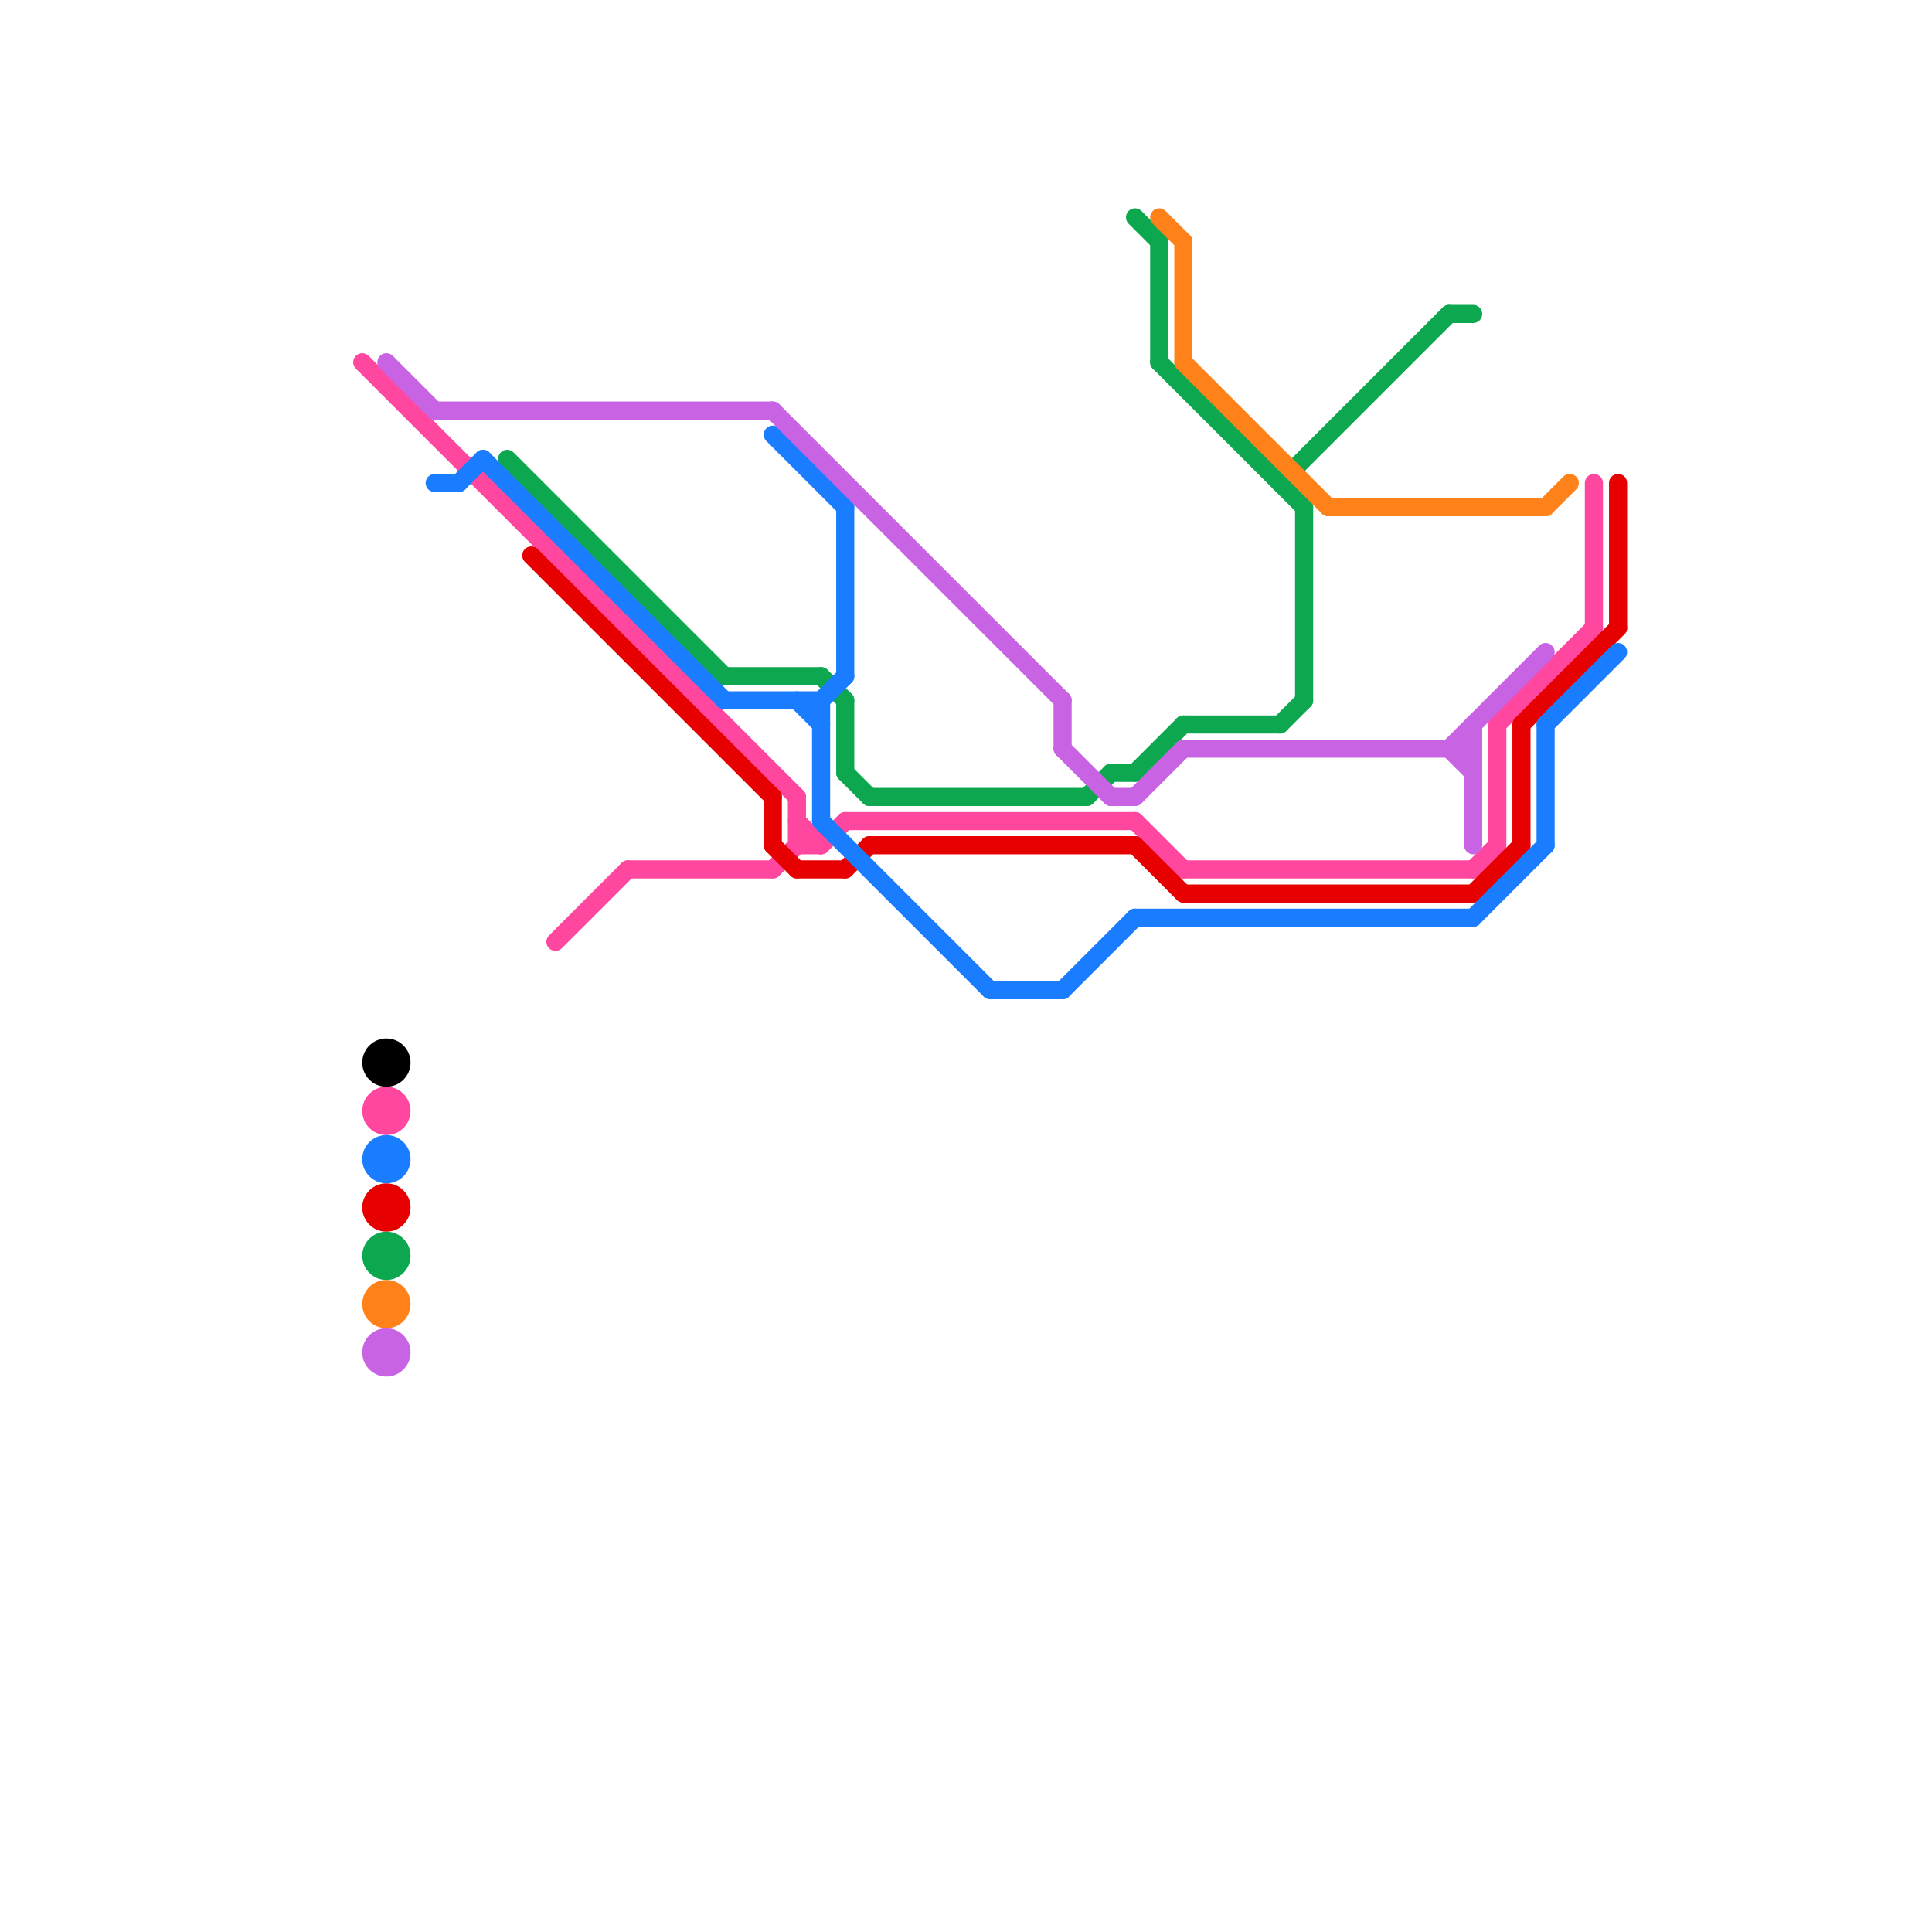 
<svg version="1.1" xmlns="http://www.w3.org/2000/svg" viewBox="0 0 80 80">
<style>text { font: 1px Helvetica; font-weight: 600; white-space: pre; dominant-baseline: central; } line { stroke-width: 0.75; fill: none; stroke-linecap: round; stroke-linejoin: round; } .c0 { stroke: #ff47a0 } .c1 { stroke: #e60000 } .c2 { stroke: #0ca74f } .c3 { stroke: #1a7dff } .c4 { stroke: #ff811a } .c5 { stroke: #c863e3 } .c6 { stroke: #000000 } .w2 { stroke-width: .75; }</style><defs><g id="csm-ff47a0"><circle r="0.4" fill="#ff47a0"/><circle r="0.2" fill="#fff"/></g><g id="csm-c863e3"><circle r="0.4" fill="#c863e3"/><circle r="0.2" fill="#fff"/></g><g id="csm-000000"><circle r="0.4" fill="#000000"/><circle r="0.2" fill="#fff"/></g><g id="csm-1a7dff"><circle r="0.4" fill="#1a7dff"/><circle r="0.2" fill="#fff"/></g><g id="csm-e60000"><circle r="0.4" fill="#e60000"/><circle r="0.2" fill="#fff"/></g><g id="csm-0ca74f"><circle r="0.4" fill="#0ca74f"/><circle r="0.2" fill="#fff"/></g><g id="csm-ff811a"><circle r="0.4" fill="#ff811a"/><circle r="0.2" fill="#fff"/></g></defs><line class="c0 " x1="49" y1="36" x2="61" y2="36"/><line class="c0 " x1="33" y1="33" x2="33" y2="35"/><line class="c0 " x1="66" y1="20" x2="66" y2="26"/><line class="c0 " x1="34" y1="35" x2="35" y2="34"/><line class="c0 " x1="15" y1="15" x2="33" y2="33"/><line class="c0 " x1="33" y1="34" x2="34" y2="35"/><line class="c0 " x1="32" y1="36" x2="33" y2="35"/><line class="c0 " x1="47" y1="34" x2="49" y2="36"/><line class="c0 " x1="33" y1="35" x2="34" y2="35"/><line class="c0 " x1="62" y1="30" x2="62" y2="35"/><line class="c0 " x1="35" y1="34" x2="47" y2="34"/><line class="c0 " x1="23" y1="39" x2="26" y2="36"/><line class="c0 " x1="61" y1="36" x2="62" y2="35"/><line class="c0 " x1="62" y1="30" x2="66" y2="26"/><line class="c0 " x1="26" y1="36" x2="32" y2="36"/><circle cx="16" cy="46" r="1" fill="#ff47a0" /><line class="c1 " x1="49" y1="37" x2="61" y2="37"/><line class="c1 " x1="33" y1="36" x2="35" y2="36"/><line class="c1 " x1="32" y1="35" x2="33" y2="36"/><line class="c1 " x1="36" y1="35" x2="47" y2="35"/><line class="c1 " x1="22" y1="23" x2="32" y2="33"/><line class="c1 " x1="47" y1="35" x2="49" y2="37"/><line class="c1 " x1="63" y1="30" x2="67" y2="26"/><line class="c1 " x1="67" y1="20" x2="67" y2="26"/><line class="c1 " x1="35" y1="36" x2="36" y2="35"/><line class="c1 " x1="32" y1="33" x2="32" y2="35"/><line class="c1 " x1="63" y1="30" x2="63" y2="35"/><line class="c1 " x1="61" y1="37" x2="63" y2="35"/><circle cx="16" cy="50" r="1" fill="#e60000" /><line class="c2 " x1="36" y1="33" x2="45" y2="33"/><line class="c2 " x1="49" y1="30" x2="53" y2="30"/><line class="c2 " x1="48" y1="15" x2="54" y2="21"/><line class="c2 " x1="30" y1="28" x2="34" y2="28"/><line class="c2 " x1="45" y1="33" x2="46" y2="32"/><line class="c2 " x1="47" y1="32" x2="49" y2="30"/><line class="c2 " x1="35" y1="29" x2="35" y2="32"/><line class="c2 " x1="53" y1="20" x2="60" y2="13"/><line class="c2 " x1="53" y1="30" x2="54" y2="29"/><line class="c2 " x1="48" y1="10" x2="48" y2="15"/><line class="c2 " x1="46" y1="32" x2="47" y2="32"/><line class="c2 " x1="60" y1="13" x2="61" y2="13"/><line class="c2 " x1="34" y1="28" x2="35" y2="29"/><line class="c2 " x1="21" y1="19" x2="30" y2="28"/><line class="c2 " x1="47" y1="9" x2="48" y2="10"/><line class="c2 " x1="54" y1="21" x2="54" y2="29"/><line class="c2 " x1="35" y1="32" x2="36" y2="33"/><circle cx="16" cy="52" r="1" fill="#0ca74f" /><line class="c3 " x1="44" y1="41" x2="47" y2="38"/><line class="c3 " x1="34" y1="29" x2="34" y2="34"/><line class="c3 " x1="47" y1="38" x2="61" y2="38"/><line class="c3 " x1="32" y1="18" x2="35" y2="21"/><line class="c3 " x1="64" y1="30" x2="64" y2="35"/><line class="c3 " x1="19" y1="20" x2="20" y2="19"/><line class="c3 " x1="33" y1="29" x2="34" y2="30"/><line class="c3 " x1="61" y1="38" x2="64" y2="35"/><line class="c3 " x1="64" y1="30" x2="67" y2="27"/><line class="c3 " x1="34" y1="34" x2="41" y2="41"/><line class="c3 " x1="20" y1="19" x2="30" y2="29"/><line class="c3 " x1="30" y1="29" x2="34" y2="29"/><line class="c3 " x1="34" y1="29" x2="35" y2="28"/><line class="c3 " x1="18" y1="20" x2="19" y2="20"/><line class="c3 " x1="41" y1="41" x2="44" y2="41"/><line class="c3 " x1="35" y1="21" x2="35" y2="28"/><circle cx="16" cy="48" r="1" fill="#1a7dff" /><line class="c4 " x1="64" y1="21" x2="65" y2="20"/><line class="c4 " x1="49" y1="10" x2="49" y2="15"/><line class="c4 " x1="49" y1="15" x2="55" y2="21"/><line class="c4 " x1="55" y1="21" x2="64" y2="21"/><line class="c4 " x1="48" y1="9" x2="49" y2="10"/><circle cx="16" cy="54" r="1" fill="#ff811a" /><line class="c5 " x1="16" y1="15" x2="18" y2="17"/><line class="c5 " x1="18" y1="17" x2="32" y2="17"/><line class="c5 " x1="32" y1="17" x2="44" y2="29"/><line class="c5 " x1="60" y1="31" x2="61" y2="32"/><line class="c5 " x1="44" y1="29" x2="44" y2="31"/><line class="c5 " x1="61" y1="30" x2="61" y2="35"/><line class="c5 " x1="60" y1="31" x2="64" y2="27"/><line class="c5 " x1="44" y1="31" x2="46" y2="33"/><line class="c5 " x1="46" y1="33" x2="47" y2="33"/><line class="c5 " x1="47" y1="33" x2="49" y2="31"/><line class="c5 " x1="49" y1="31" x2="61" y2="31"/><circle cx="16" cy="56" r="1" fill="#c863e3" /><circle cx="16" cy="44" r="1" fill="#000000" />
</svg>
